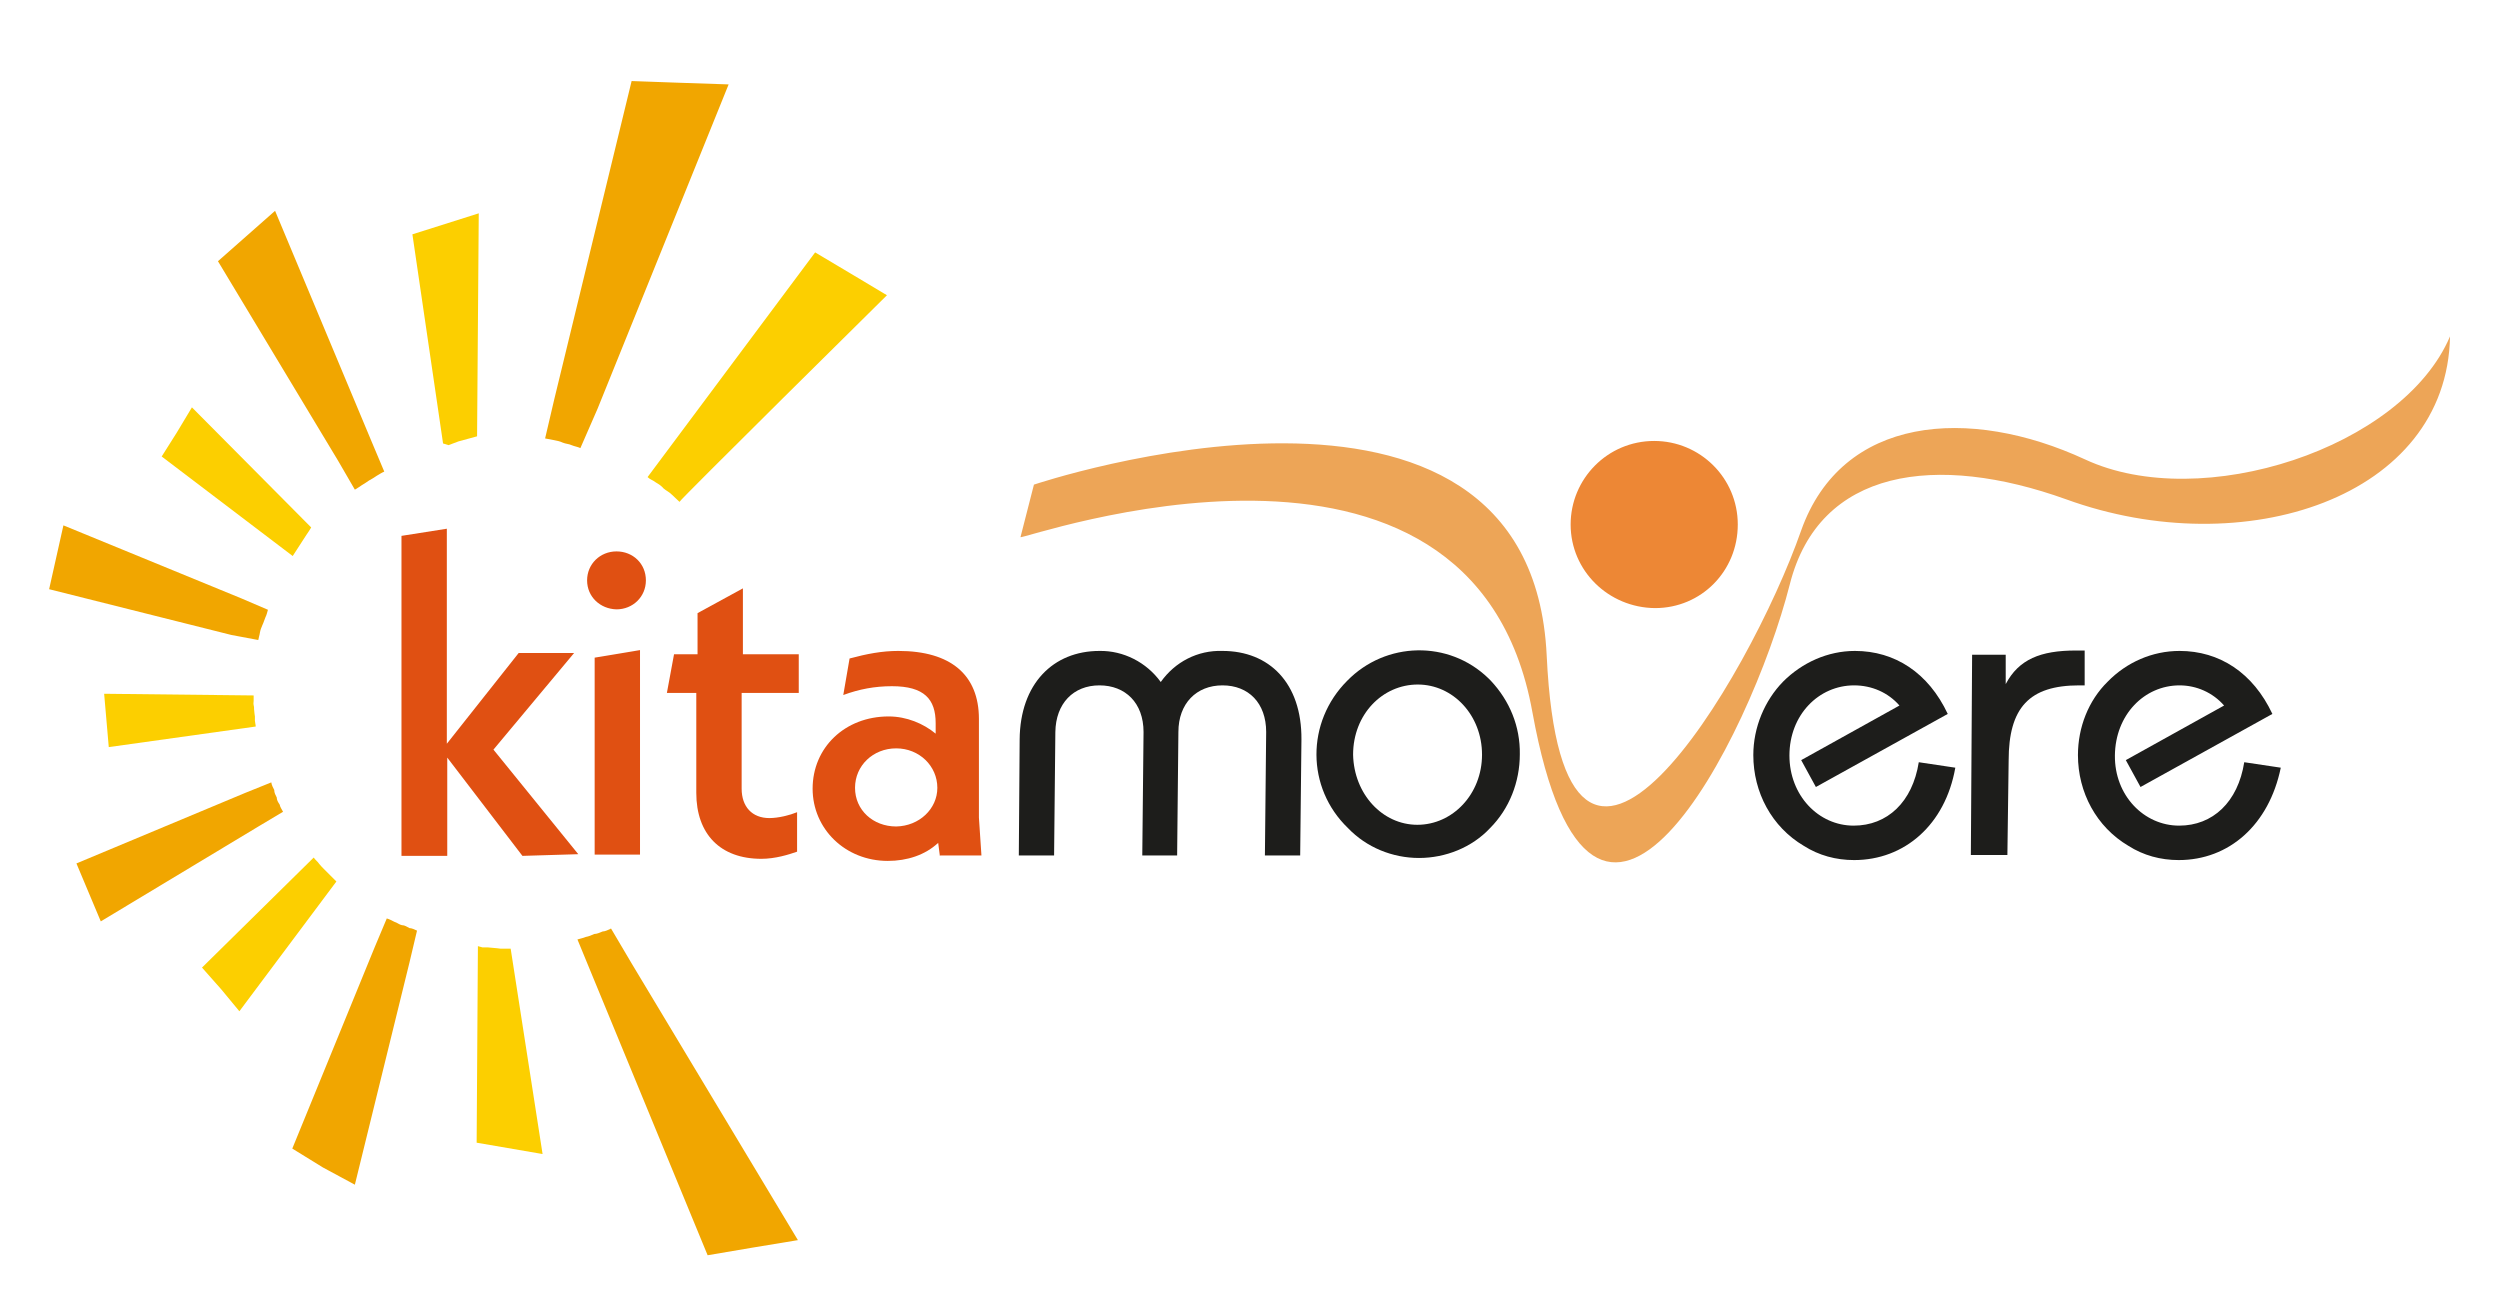 <?xml version="1.0" encoding="utf-8"?>
<!-- Generator: Adobe Illustrator 23.1.1, SVG Export Plug-In . SVG Version: 6.00 Build 0)  -->
<svg version="1.1" id="Ebene_1" xmlns="http://www.w3.org/2000/svg" xmlns:xlink="http://www.w3.org/1999/xlink" x="0px" y="0px"
	 width="595.3px" height="311.8px" viewBox="0 0 595.3 311.8" style="enable-background:new 0 0 595.3 311.8;" xml:space="preserve"
	>
<style type="text/css">
	.st0{fill:#1D1D1B;}
	.st1{fill:#E05012;}
	.st2{fill-rule:evenodd;clip-rule:evenodd;fill:#EDA557;}
	.st3{fill:#ED8735;}
	.st4{fill:#F1A600;}
	.st5{fill:#FCCF00;}
</style>
<title>kita-movere</title>
<g>
	<path class="st0" d="M242.8,176.1c0.1-13.3,8-21.1,19-21.1c5.7-0.1,11.2,2.7,14.6,7.4c3.4-4.8,8.8-7.6,14.7-7.4
		c11.1,0,18.9,7.6,18.8,21.1l-0.3,27.6h-8.4l0.3-29.4c0-6.9-4.2-11.1-10.4-11.1c-6.2,0-10.5,4.3-10.5,11.1l-0.3,29.4H272l0.3-29.4
		c0-6.9-4.3-11.1-10.5-11.1c-6.2,0-10.4,4.3-10.5,11.1l-0.3,29.4h-8.4L242.8,176.1z"/>
	<path class="st0" d="M320.8,162.1c9.2-9.4,24.2-9.7,33.6-0.6c0.3,0.3,0.3,0.3,0.6,0.6c4.5,4.8,7,10.9,6.9,17.5
		c0,6.6-2.5,13-7.1,17.6c-4.3,4.6-10.6,7.1-16.9,7.1c-6.3,0-12.5-2.5-16.9-7.1C311,187.6,311,171.9,320.8,162.1L320.8,162.1z
		 M337.5,196.4c8.4,0,15.4-7.3,15.4-16.7s-6.9-16.7-15.3-16.7s-15.4,7.1-15.4,16.7C322.4,189.1,329.2,196.4,337.5,196.4z"/>
	<path class="st0" d="M441.5,204.8c-4.3,0-8.4-1.1-12-3.4c-7.6-4.5-12-12.7-12-21.6c0-6.6,2.7-13,7.1-17.5
		c4.5-4.5,10.6-7.3,17.1-7.3c9.5,0,17.5,5.2,22.1,15l-31.4,17.4l-3.5-6.4l23.4-13c-2.7-3.1-6.6-4.8-10.8-4.8
		c-8.4,0-15.4,7-15.4,16.7c0,9.5,6.9,16.7,15.3,16.7c8,0,14-5.6,15.5-15.1l8.7,1.3C463.2,196.4,453.5,204.8,441.5,204.8z"/>
	<path class="st0" d="M469.6,155.9h8v7c3.1-5.9,8.3-8,16.7-8h2.1v8.3h-1.3c-11.9,0-16.8,5.3-16.8,17.9l-0.3,22.5h-8.7L469.6,155.9z"
		/>
	<path class="st0" d="M518.8,204.8c-4.3,0-8.4-1.1-12-3.4c-7.6-4.5-12-12.7-12-21.6c0-6.6,2.5-13,7.1-17.5
		c4.5-4.6,10.6-7.3,17.1-7.3c9.5,0,17.5,5.2,22.1,15l-31.4,17.4l-3.5-6.4l23.4-13c-2.7-3.1-6.6-4.8-10.6-4.8
		c-8.4,0-15.3,7-15.4,16.7c-0.1,9.5,6.9,16.7,15.3,16.7c8,0,14-5.6,15.5-15.1l8.7,1.3C540.3,196.4,530.8,204.8,518.8,204.8z"/>
	<path class="st1" d="M124.4,203.8l-17.9-23.4v23.4H95.6v-76.2l10.8-1.7v51.2l17.1-21.6h13.2l-19.2,23l20.2,24.9L124.4,203.8
		L124.4,203.8z"/>
	<path class="st1" d="M139.8,138.2c0-3.9,3.1-6.9,7-6.9c3.9,0,7,2.9,7,6.9c0,3.9-3.1,6.9-7,6.9C142.9,145,139.8,142.1,139.8,138.2z
		 M141.6,156.6l10.8-1.8v48.7h-10.8V156.6z"/>
	<path class="st1" d="M176.6,165v22.8c0,4.3,2.5,7,6.6,7c2.2,0,4.9-0.7,6.6-1.4v9.4c-2,0.7-5.2,1.7-8.5,1.7
		c-9.8,0-15.5-5.9-15.5-15.7V165h-7l1.7-9.2h5.6V146l10.8-5.9v15.7h13.3v9.2H176.6L176.6,165z"/>
	<path class="st1" d="M223.8,203.8l-0.4-3.1c-3.1,2.9-7.4,4.3-12,4.3c-10.1,0-17.9-7.6-17.9-17.2c0-9.8,7.7-17.2,18.1-17.2
		c4.3,0,8.3,1.7,11.2,4.1v-2.5c0-5.7-2.7-8.8-10.4-8.8c-4.1,0-7.8,0.7-11.6,2.1l1.5-8.7c4.1-1.1,7.7-1.8,11.6-1.8
		c12.5,0,19.2,5.7,19.2,16.2v23.5l0.6,9h-9.8L223.8,203.8L223.8,203.8z M223.2,187.6c0-5.2-4.3-9.4-9.8-9.4s-9.8,4.1-9.8,9.4
		c0,5.3,4.3,9.2,9.8,9.2C218.9,196.7,223.2,192.6,223.2,187.6z"/>
	<path class="st2" d="M243,127.9l3.2-12.5c0,0,118.3-39.8,122.1,40.7c3.8,80.4,48.2,5.7,60.6-29.8c9.7-27.3,39.9-29.7,67.6-16.9
		c27.7,12.9,75.6-2.7,86.9-29.3c-0.7,38.4-49,54.2-91.4,38.8c-30.9-11.1-58.8-7.4-65.8,20.2c-9.4,37-46.8,110.2-61.3,30.5
		C350.6,90,243,128.8,243,127.9z"/>
	<path class="st3" d="M374,124.9c0-10.9,8.8-19.9,19.9-19.9c10.9,0,19.9,8.8,19.9,19.9s-8.7,19.9-19.7,19.9l0,0
		C383,144.7,374,135.9,374,124.9z"/>
	<path class="st4" d="M61.7,196.7l5.7-3.4c-0.3-0.6-0.7-1.1-0.8-1.7c-0.4-0.6-0.7-1.1-0.7-1.7c-0.3-0.6-0.6-1.1-0.6-1.8
		c-0.3-0.6-0.6-1.1-0.7-1.8l-6.2,2.5l-40.2,16.8l2.9,6.9l2.9,6.9L61.7,196.7z"/>
	<path class="st4" d="M84.5,116.6c0.7-0.4,1.1-0.7,1.7-1.1c0.7-0.4,1.1-0.7,1.7-1.1c0.7-0.4,1.1-0.6,1.8-1.1c0.7-0.4,1.1-0.7,1.8-1
		l-3.2-7.6L65.5,50.2l-13.6,12l28.6,47.5L84.5,116.6z"/>
	<path class="st4" d="M168.5,298.9l10.6-1.8l10.9-1.8l-39.6-65.9l-4.9-8.3c-0.6,0.3-1.4,0.7-2,0.7c-0.7,0.3-1.4,0.6-2,0.6
		c-0.6,0.3-1.4,0.6-2,0.7c-0.7,0.3-1.4,0.4-2,0.6l3.5,8.5L168.5,298.9z"/>
	<path class="st4" d="M61.5,152.4c0.1-0.6,0.3-1.1,0.4-1.8c0.1-0.6,0.3-1.1,0.6-1.8c0.3-0.6,0.4-1.1,0.7-1.8
		c0.3-0.6,0.4-1.1,0.6-1.8l-6.3-2.7l-42.4-17.4l-1.7,7.6l-1.7,7.6l43.4,10.9L61.5,152.4z"/>
	<path class="st4" d="M173.5,20.1l-11.9-0.4l-11.2-0.4L132,95l-2.2,9.4c0.6,0.1,1.5,0.3,2.1,0.4c0.6,0.1,1.5,0.3,2.1,0.6
		c0.7,0.3,1.5,0.3,2.1,0.6c0.7,0.3,1.5,0.4,2.1,0.7l4.1-9.4L173.5,20.1z"/>
	<path class="st4" d="M84.5,282.1l13-52.9l1.8-7.6c-0.6-0.3-1.3-0.6-1.8-0.6c-0.6-0.3-1.1-0.7-1.8-0.7c-0.6-0.1-1.1-0.6-1.8-0.8
		c-0.6-0.3-1.1-0.6-1.8-0.8l-2.9,6.9l-19.6,47.9l7.3,4.5L84.5,282.1z"/>
	<path class="st5" d="M106.8,106l0.8-0.3l0.8-0.3l0.8-0.3l1.1-0.3l1.1-0.3l1.1-0.3l1.1-0.3l0.4-53.1l-15.8,5l7.3,49.8L106.8,106z"/>
	<path class="st5" d="M121.6,225.9h-0.8h-0.8h-0.8l-0.8-0.1l-1.1-0.1l-1.1-0.1h-1.3l-1.1-0.3l-0.3,46.8l15.7,2.7L121.6,225.9z"/>
	<path class="st5" d="M60.7,170.6l-0.1-0.7c0-0.4-0.1-0.6-0.1-1s0-0.7-0.1-1c-0.1-0.4,0-0.7,0-1v-1.3l-35.6-0.4l1.1,12.7l35-4.9
		c0-0.3-0.1-0.6-0.1-0.7s-0.1-0.7-0.1-0.7L60.7,170.6z"/>
	<path class="st5" d="M42.1,103l-3.6,5.7l31.2,23.7c0.4-0.6,0.7-1.1,1.1-1.7c0.4-0.6,0.7-1.1,1.1-1.7c0.4-0.7,0.7-1,1.1-1.7
		c0.4-0.6,0.7-1,1.1-1.7L45.7,97L42.1,103z"/>
	<path class="st5" d="M52.7,235.6l4.3,5.2l23.1-30.9c-0.6-0.6-0.8-0.8-1.4-1.4c-0.6-0.6-0.8-0.8-1.4-1.4c-0.6-0.6-0.8-0.8-1.3-1.4
		c-0.4-0.6-0.8-0.8-1.3-1.5l-26.6,26.2L52.7,235.6z"/>
	<path class="st5" d="M211.2,70.3l-8.7-5.2l-8.4-5l-39.9,53.5c0.6,0.6,1.4,0.8,2,1.3c0.7,0.4,1.3,0.8,1.8,1.4c0.7,0.6,1.3,0.8,2,1.5
		c0.6,0.6,1.1,1,1.8,1.7C161.6,119.3,211.2,70.3,211.2,70.3z"/>
</g>
</svg>
